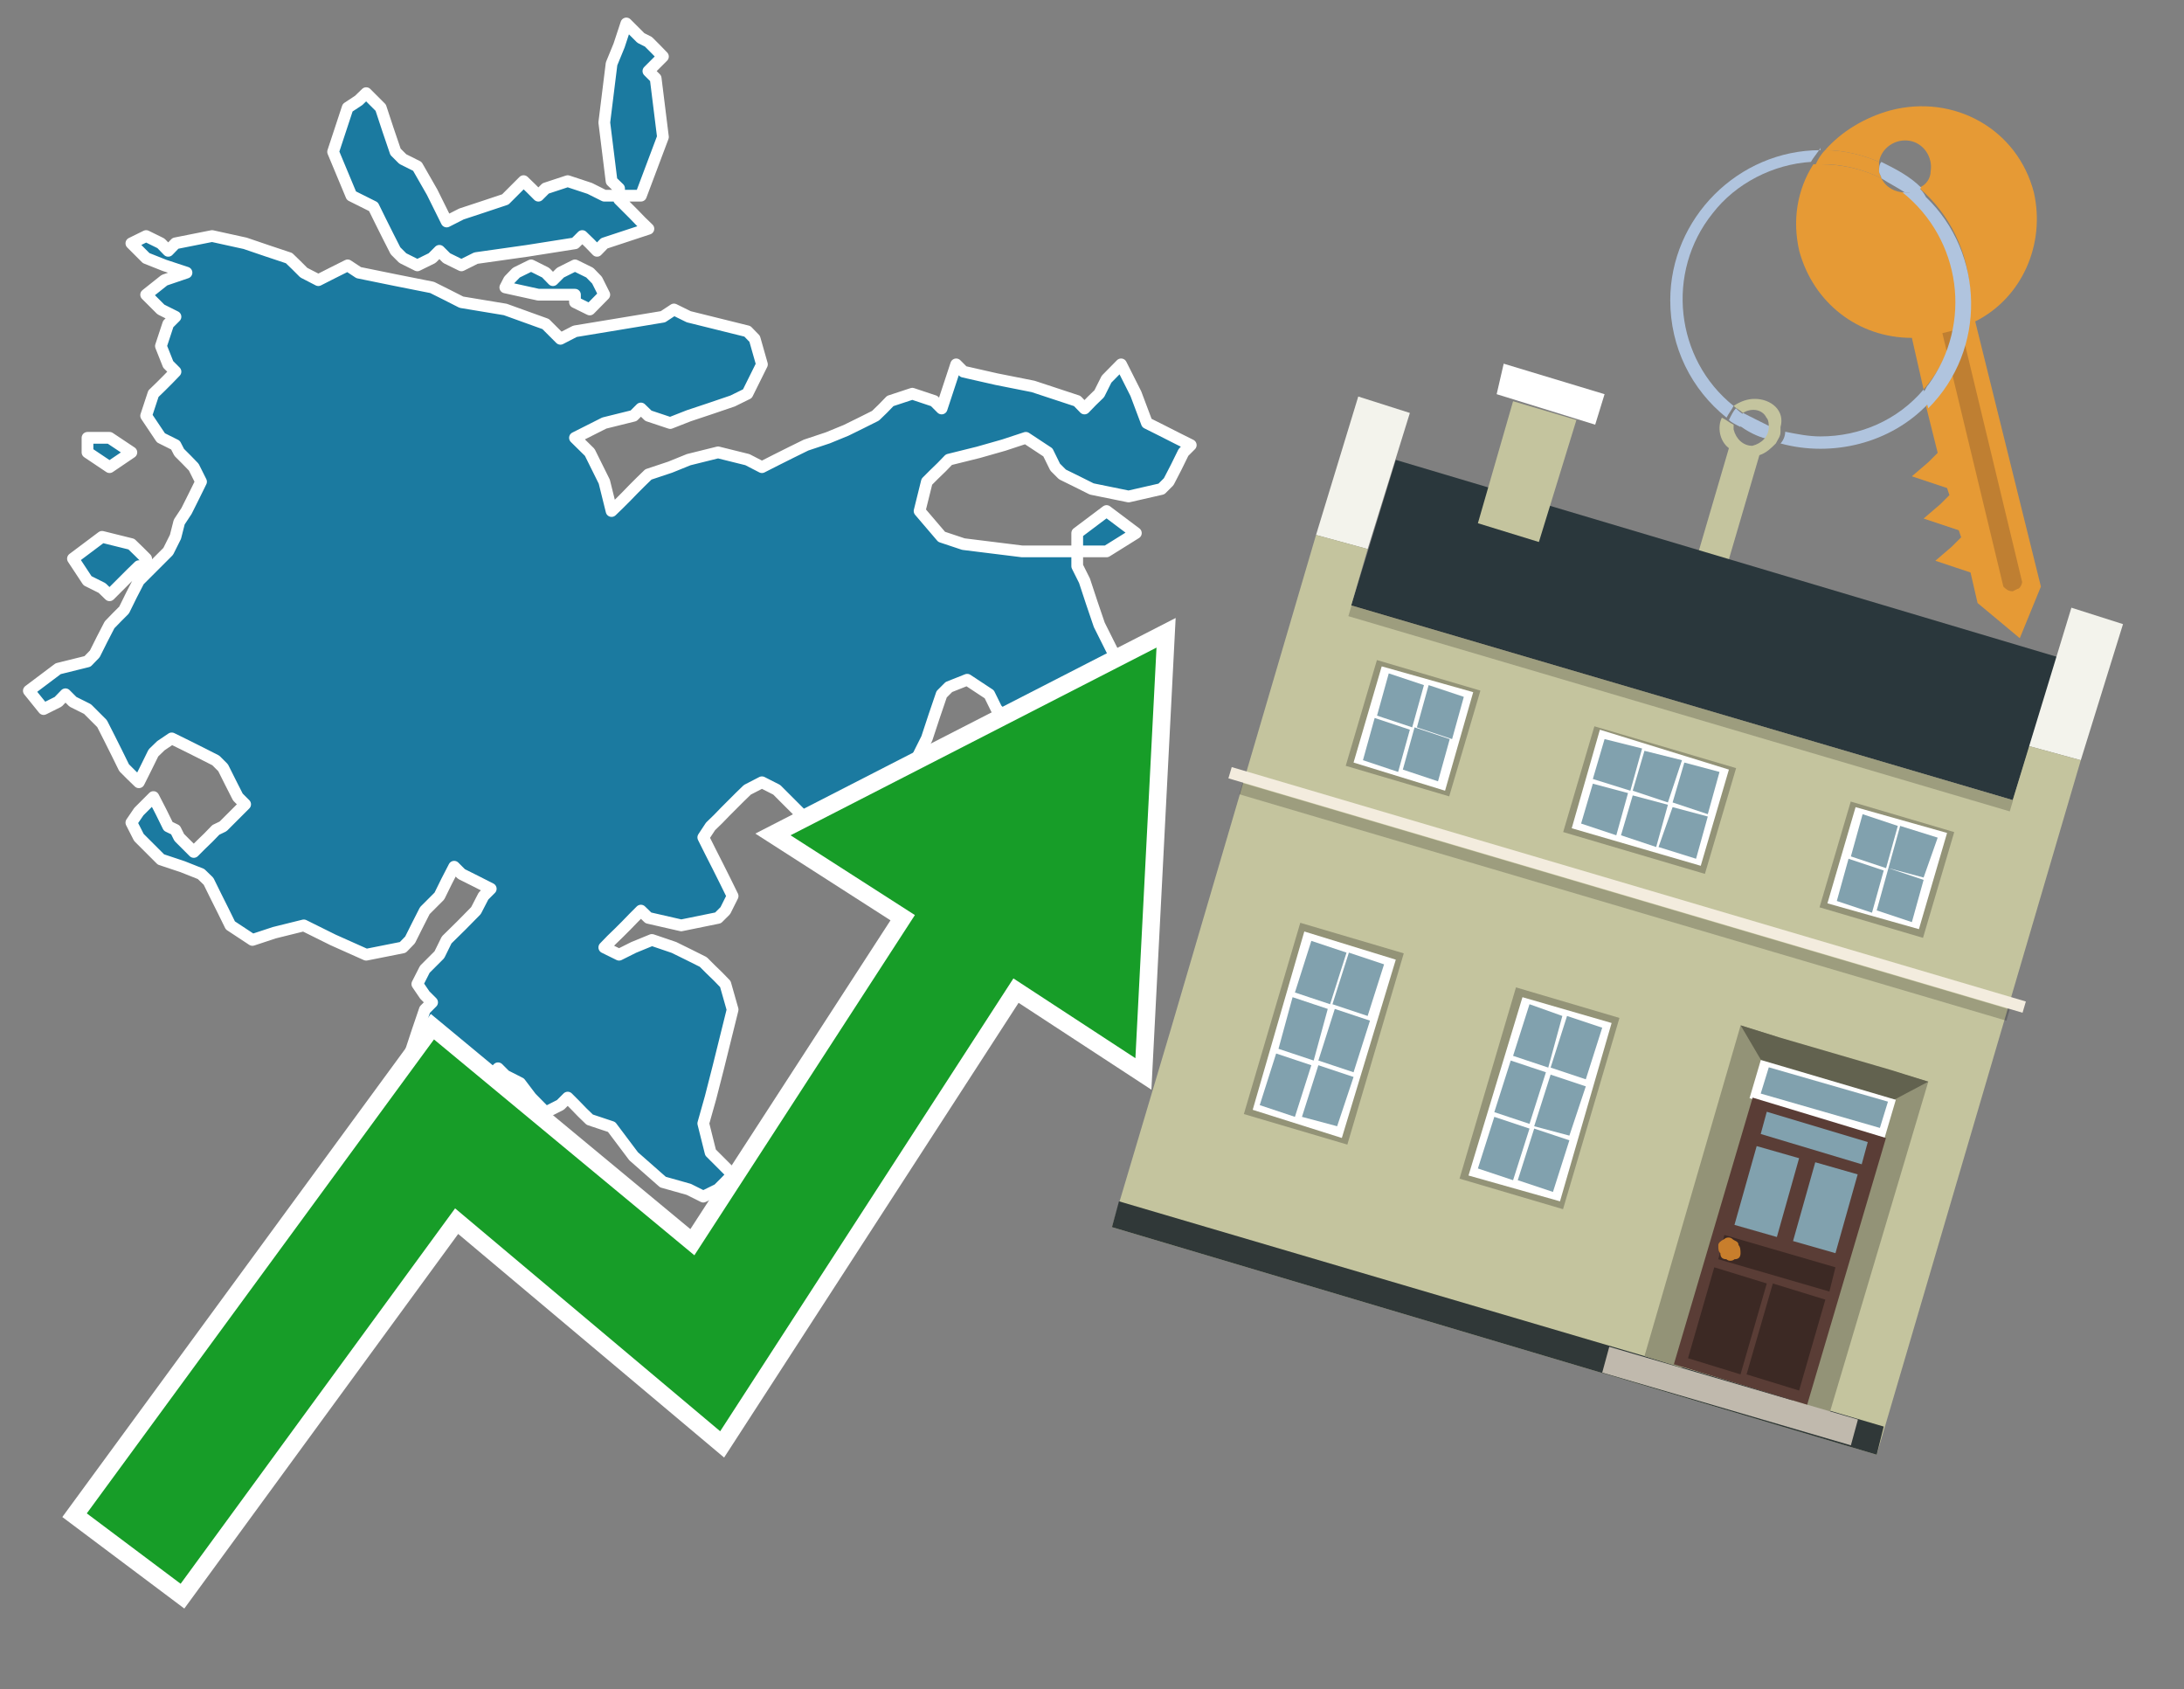 <?xml version="1.0" encoding="utf-8"?>
<!-- Generator: Adobe Illustrator 26.0.3, SVG Export Plug-In . SVG Version: 6.00 Build 0)  -->
<svg version="1.1" id="Text" xmlns="http://www.w3.org/2000/svg" xmlns:xlink="http://www.w3.org/1999/xlink" x="0px" y="0px"
	 width="93.1px" height="72px" viewBox="0 0 93.1 72" style="enable-background:new 0 0 93.1 72;" xml:space="preserve">
<rect x="0" y="0" width="93.1" height="72" fill="#808080" stroke="none"/>
<style type="text/css">
	.st0{fill:#1B7AA0;stroke:#FFFFFF;stroke-width:0.5;stroke-linejoin:round;}
	.st1{fill:none;stroke:#FFFFFF;stroke-width:1.5;stroke-miterlimit:10;}
	.st2{fill:#179D28;}
	.st3{fill:#E69A35;}
	.st4{fill:#B0C4DE;}
	.st5{fill:#C4C49E;}
	.st6{fill:#BF7F32;}
	.st7{fill-rule:evenodd;clip-rule:evenodd;fill:#2A373C;}
	.st8{fill-rule:evenodd;clip-rule:evenodd;fill:#F3F3EC;}
	.st9{fill-rule:evenodd;clip-rule:evenodd;fill:#C4C49E;}
	.st10{fill-rule:evenodd;clip-rule:evenodd;fill:#303838;}
	.st11{opacity:0.2;fill-rule:evenodd;clip-rule:evenodd;}
	.st12{fill-rule:evenodd;clip-rule:evenodd;fill:#F3ECDE;}
	.st13{fill-rule:evenodd;clip-rule:evenodd;fill:#FFFFFF;}
	.st14{fill-rule:evenodd;clip-rule:evenodd;fill:#939377;}
	.st15{fill-rule:evenodd;clip-rule:evenodd;fill:#C0B9AD;}
	.st16{fill-rule:evenodd;clip-rule:evenodd;fill:#62624F;}
	.st17{fill:#FFFFFF;}
	.st18{fill:#5A3D36;}
	.st19{fill:#81A1AE;}
	.st20{fill:#3C2924;}
	.st21{fill:#C87E2C;}
	.st22{fill-rule:evenodd;clip-rule:evenodd;fill:#81A1AE;}
</style>
<path class="st0" d="M45.92,24.13L46.23,24.75L46.54,25.69L46.86,26.63L47.17,27.25L47.48,27.87L47.79,28.34L46.86,28.97L45.92,29.59L45.61,30.22L45.29,30.53L44.04,30.84L42.79,30.53L42.48,30.22L42.17,29.59L41.23,28.97L40.45,29.28L40.14,29.59L39.82,30.53L39.51,31.47L39.2,32.09L38.89,32.72L38.57,33.03L38.26,33.34L37.95,33.66L37.32,33.97L36.7,34.59L35.45,35.22L34.36,34.91L34.04,34.59L33.73,34.28L33.42,33.97L33.11,33.66L32.48,33.34L31.86,33.66L31.54,33.97L31.23,34.28L30.92,34.59L30.61,34.91L30.29,35.22L29.98,35.69L30.29,36.31L30.61,36.94L30.92,37.56L31.23,38.19L30.92,38.81L30.61,39.12L29.04,39.44L27.64,39.12L27.32,38.81L27.01,39.12L26.7,39.44L26.39,39.75L26.07,40.06L25.76,40.38L26.39,40.69L27.01,40.38L27.79,40.06L28.73,40.38L29.36,40.69L29.98,41.0L30.29,41.31L30.61,41.62L30.92,41.94L31.23,43.03L30.92,44.28L30.61,45.53L30.29,46.78L29.98,47.88L30.29,49.12L30.61,49.44L30.92,49.75L31.23,50.06L30.92,50.38L30.61,50.69L29.98,51.0L29.36,50.69L28.26,50.38L27.01,49.28L26.07,48.03L25.14,47.72L24.82,47.41L24.51,47.09L24.2,46.78L23.89,47.09L23.26,47.41L22.64,46.78L22.17,46.16L21.54,45.84L21.23,45.53L20.92,45.84L20.61,46.16L20.29,46.47L19.67,46.78L19.04,47.72L18.11,48.66L17.17,48.34L16.86,48.03L16.54,47.72L16.86,47.41L17.17,47.09L17.48,46.78L17.79,46.47L17.48,46.16L17.17,45.53L17.48,44.91L17.79,43.97L18.11,43.03L18.42,42.72L18.11,42.41L17.79,41.94L18.11,41.31L18.42,41.0L18.73,40.69L19.04,40.06L19.67,39.44L20.29,38.81L20.61,38.19L20.92,37.88L20.29,37.56L19.67,37.25L19.36,36.94L19.04,37.56L18.73,38.19L18.42,38.5L18.11,38.81L17.79,39.44L17.48,40.06L17.17,40.38L15.61,40.69L14.2,40.06L12.95,39.44L11.7,39.75L10.76,40.06L9.82,39.44L9.51,38.81L9.2,38.19L8.89,37.56L8.57,37.25L7.79,36.94L6.86,36.63L6.54,36.31L6.23,36.0L5.92,35.69L5.6,35.06L5.92,34.59L6.23,34.28L6.54,33.97L6.86,34.59L7.17,35.22L7.48,35.37L7.64,35.69L7.95,36.0L8.26,36.31L8.57,36.0L8.89,35.69L9.2,35.37L9.51,35.22L9.82,34.91L10.14,34.59L10.45,34.28L10.14,33.97L9.82,33.34L9.51,32.72L9.2,32.41L8.57,32.09L7.95,31.78L7.32,31.47L6.86,31.78L6.54,32.09L6.23,32.72L5.92,33.34L5.6,33.03L5.29,32.72L4.98,32.09L4.67,31.47L4.35,30.84L3.73,30.22L3.11,29.91L2.79,29.59L2.48,29.91L1.86,30.22L1.23,29.44L2.48,28.5L3.73,28.19L4.04,27.87L4.35,27.25L4.67,26.63L4.98,26.31L5.29,26.0L5.6,25.37L5.92,24.75L6.23,24.44L6.54,24.13L6.86,23.81L7.17,23.5L7.48,22.88L7.64,22.25L7.95,21.78L8.26,21.16L8.57,20.53L8.26,19.91L7.95,19.59L7.64,19.28L7.48,18.97L6.86,18.66L6.23,17.72L6.54,16.78L6.86,16.47L7.17,16.16L7.48,15.84L7.17,15.53L6.86,14.75L7.17,13.81L7.48,13.5L6.86,13.19L6.23,12.56L7.01,11.94L7.95,11.62L7.01,11.31L6.23,11.0L5.92,10.69L5.6,10.37L6.23,10.06L6.86,10.37L7.17,10.69L7.48,10.37L9.04,10.06L10.45,10.37L11.39,10.69L12.32,11.0L12.64,11.31L12.95,11.62L13.57,11.94L14.2,11.62L14.82,11.31L15.29,11.62L16.86,11.94L18.42,12.25L19.04,12.56L19.67,12.88L21.54,13.19L23.26,13.81L23.89,14.44L24.51,14.12L26.39,13.81L28.26,13.5L28.73,13.19L29.36,13.5L30.61,13.81L31.86,14.12L32.17,14.44L32.48,15.53L31.86,16.78L31.23,17.09L30.29,17.41L29.36,17.72L28.57,18.03L27.64,17.72L27.32,17.41L27.01,17.72L25.76,18.03L24.51,18.66L25.14,19.28L25.76,20.53L26.07,21.78L26.39,21.47L26.7,21.16L27.01,20.84L27.32,20.53L27.64,20.22L28.57,19.91L29.36,19.59L30.61,19.28L31.86,19.59L32.48,19.91L33.11,19.59L33.73,19.28L34.36,18.97L35.29,18.66L36.07,18.34L36.7,18.03L37.32,17.72L37.64,17.41L37.95,17.09L38.89,16.78L39.82,17.09L40.14,17.41L40.45,16.47L40.76,15.53L41.07,15.84L42.48,16.16L44.04,16.47L44.98,16.78L45.92,17.09L46.23,17.41L46.54,17.09L46.86,16.78L47.17,16.16L47.79,15.53L48.42,16.78L48.89,18.03L49.51,18.34L50.14,18.66L50.76,18.97L50.45,19.28L50.14,19.91L49.82,20.53L49.51,20.84L48.11,21.16L46.54,20.84L45.92,20.53L45.29,20.22L44.98,19.91L44.67,19.28L43.73,18.66L42.79,18.97L41.7,19.28L40.45,19.59L40.14,19.91L39.82,20.22L39.51,20.53L39.2,21.78L40.14,22.88L41.07,23.19L43.57,23.5L45.92,23.5ZM22.95,12.56L21.54,12.25L21.7,11.94L22.01,11.62L22.64,11.31L23.26,11.62L23.57,11.94L23.89,11.62L24.51,11.31L25.14,11.62L25.45,11.94L25.76,12.56L25.14,13.19L24.51,12.88L24.51,12.56ZM26.39,8.03L26.07,7.72L25.76,5.22L26.07,2.72L26.39,1.94L26.7,1.0L27.01,1.31L27.32,1.62L27.64,1.78L27.95,2.09L28.26,2.41L27.95,2.72L27.64,3.03L27.95,3.34L28.26,5.84L27.32,8.34L26.39,8.34ZM45.92,22.72L47.17,21.78L48.42,22.72L47.17,23.5L45.92,23.5ZM5.92,24.13L5.6,24.44L5.29,24.75L4.98,25.06L4.67,25.37L4.35,25.06L3.73,24.75L3.11,23.81L4.35,22.88L5.6,23.19L5.92,23.5L6.23,23.81L6.23,24.13ZM4.67,18.66L5.6,19.28L4.67,19.91L3.73,19.28L3.73,18.66ZM26.39,8.5L26.7,8.81L27.01,9.12L27.32,9.44L27.64,9.75L26.7,10.06L25.76,10.37L25.45,10.69L25.14,10.37L24.82,10.06L24.51,10.37L22.48,10.69L20.29,11.0L19.67,11.31L19.04,11.0L18.73,10.69L18.42,11.0L17.79,11.31L17.17,11.0L16.86,10.69L16.54,10.06L16.23,9.44L15.92,8.81L14.98,8.34L14.2,6.47L14.82,4.59L15.29,4.28L15.61,3.97L15.92,4.28L16.23,4.59L16.54,5.53L16.86,6.47L17.17,6.78L17.79,7.09L18.42,8.19L19.04,9.44L19.67,9.12L20.61,8.81L21.54,8.5L21.7,8.34L22.01,8.03L22.32,7.72L22.64,8.03L22.95,8.34L23.26,8.03L24.2,7.72L25.14,8.03L25.76,8.34L26.39,8.34Z"/>
<polygon class="st1" points="49.3,27.6 33.7,35.6 39,39 29.6,53.5 18.5,44.3 3.7,64.5 7.7,67.5 19.4,51.5 30.7,61 43.2,41.7 
	48.4,45.1 "/>
<polygon class="st2" points="49.3,27.6 33.7,35.6 39,39 29.6,53.5 18.5,44.3 3.7,64.5 7.7,67.5 19.4,51.5 30.7,61 43.2,41.7 
	48.4,45.1 "/>
<path class="st3" d="M80.2,7.6c0-0.1-0.1-0.2-0.1-0.3c0-0.1,0-0.3,0-0.4c-0.7-0.3-1.5-0.5-2.3-0.5c-0.2,0.2-0.3,0.4-0.4,0.6
	c0.1,0,0.2,0,0.3,0C78.5,7,79.4,7.2,80.2,7.6z"/>
<path class="st4" d="M77.6,6.4c-3.5,0-6.4,2.9-6.4,6.4c0,2,0.9,3.8,2.4,5c0.1-0.2,0.2-0.3,0.3-0.5c-2.5-2-2.9-5.7-0.9-8.2
	c1-1.3,2.6-2.1,4.2-2.2c0.1-0.2,0.3-0.4,0.4-0.6V6.4z"/>
<path class="st3" d="M84.2,13.7c2-1,3-3.3,2.5-5.5C86,5.5,83.3,4,80.6,4.7c-1.1,0.3-2.1,0.9-2.8,1.7c0.8,0,1.6,0.2,2.3,0.5
	c0.1-0.6,0.7-1,1.3-0.9c0.6,0.1,1,0.7,0.9,1.3c0,0.3-0.2,0.6-0.5,0.7c2.7,2.3,2.9,6.4,0.6,9c-0.1,0.1-0.2,0.2-0.3,0.3l0.5,2
	l-0.4,0.4l-0.7,0.6l0.9,0.3l0.6,0.2l0.1,0.3l-0.4,0.4L82,22.1l0.9,0.3l0.6,0.2l0.1,0.3l-0.4,0.4l-0.7,0.6l0.9,0.3l0.6,0.2l0.3,1.3
	l1.8,1.5L87,25L84.2,13.7z"/>
<path class="st3" d="M81.2,8.2c-0.4,0-0.8-0.2-1-0.6C79.4,7.2,78.5,7,77.6,7c-0.1,0-0.2,0-0.3,0c-0.7,1.1-0.9,2.4-0.6,3.7
	c0.6,2.2,2.5,3.7,4.8,3.7l0.5,2.2c2.1-2.4,1.9-6.1-0.6-8.2C81.3,8.3,81.2,8.3,81.2,8.2z"/>
<path class="st4" d="M74.1,18.1c0.4,0.3,0.8,0.5,1.2,0.6c0.1-0.1,0.2-0.3,0.2-0.5l0,0c-0.4-0.2-0.8-0.4-1.2-0.6
	C74.2,17.8,74.1,17.9,74.1,18.1z"/>
<path class="st4" d="M74.4,17.7c-0.2-0.1-0.3-0.2-0.4-0.3c-0.1,0.1-0.2,0.3-0.3,0.5c0.1,0.1,0.3,0.2,0.5,0.3
	C74.1,17.9,74.2,17.8,74.4,17.7z"/>
<path class="st5" d="M74.8,17c-0.3,0-0.6,0.1-0.9,0.3c0.1,0.1,0.3,0.2,0.4,0.3c0.3-0.2,0.8-0.2,1,0.2c0.1,0.1,0.1,0.3,0.1,0.4l0,0
	c0,0.4-0.3,0.7-0.7,0.8c-0.4,0-0.7-0.3-0.8-0.7c0,0,0,0,0-0.1v-0.1c-0.2-0.1-0.3-0.2-0.5-0.3c-0.2,0.4-0.1,1,0.3,1.3l-1.7,5.8
	l1.3,0.3l1.7-5.8c0.3-0.1,0.5-0.3,0.7-0.5c0.1-0.2,0.2-0.3,0.2-0.5c0-0.1,0-0.1,0-0.2C76.1,17.5,75.5,17,74.8,17z"/>
<path class="st6" d="M86,25.1l-0.2,0.1c-0.2,0-0.3-0.1-0.4-0.2l0,0l-2.6-10.8l0.8-0.2l2.6,10.8C86.2,24.9,86.1,25.1,86,25.1L86,25.1
	z"/>
<path class="st4" d="M80.1,7.3c0,0.1,0.1,0.2,0.1,0.3c0.3,0.2,0.7,0.4,1,0.6c0.1,0,0.2,0,0.3,0c0.1,0,0.3-0.1,0.4-0.2
	c-0.5-0.5-1.1-0.8-1.7-1.1C80.1,7,80.1,7.2,80.1,7.3z"/>
<path class="st4" d="M77.6,18.6c-0.5,0-1-0.1-1.5-0.2c0,0.2-0.1,0.4-0.2,0.5c2.2,0.6,4.7,0,6.3-1.7L82,16.6
	C80.9,17.9,79.3,18.6,77.6,18.6z"/>
<path class="st4" d="M81.8,8c-0.1,0.1-0.2,0.1-0.4,0.2c-0.1,0-0.2,0-0.3,0c2.5,2,3,5.6,1.1,8.2c-0.1,0.1-0.1,0.2-0.2,0.3l0.2,0.7
	c2.5-2.5,2.4-6.6-0.1-9C82,8.2,81.9,8.1,81.8,8L81.8,8z"/>
<g>
	<polygon class="st7" points="57.6,25.8 85.8,34.1 87.7,28 59.5,19.6 57.6,25.8 	"/>
	<polygon class="st8" points="56.1,22.8 58.3,23.4 60.1,17.6 57.9,16.9 56.1,22.8 	"/>
	<polygon class="st8" points="86.5,31.8 88.7,32.4 90.5,26.6 88.3,25.9 86.5,31.8 	"/>
	<polygon class="st9" points="49.9,43.9 56.1,22.8 58.3,23.4 57.6,25.8 85.8,34.1 86.5,31.8 88.7,32.4 80,62 47.4,52.3 	"/>
	<polygon class="st10" points="47.4,52.3 47.7,51.2 80.3,60.8 80,62 47.4,52.3 	"/>
	<rect x="56.9" y="30" transform="matrix(-0.959 -0.283 0.283 -0.959 131.75 79.454)" class="st11" width="29.4" height="0.5"/>
	
		<rect x="51.7" y="37.7" transform="matrix(0.959 0.283 -0.283 0.959 13.595 -18.092)" class="st12" width="35.3" height="0.5"/>
	<rect x="52.2" y="38.2" transform="matrix(0.959 0.283 -0.283 0.959 13.721 -18.034)" class="st11" width="34.1" height="0.5"/>
	<polygon class="st9" points="64.5,17.1 67.2,17.9 65.6,23.1 63,22.3 64.5,17.1 	"/>
	<polygon class="st13" points="64.1,15.5 68.4,16.8 68,18.1 63.8,16.8 64.1,15.5 	"/>
	<g>
		<polygon class="st14" points="82.2,46.1 80.5,45.6 76.4,59.7 78,60.2 82.2,46.1 		"/>
		<polygon class="st15" points="78.9,61.6 79.2,60.5 68.6,57.4 68.3,58.5 78.9,61.6 		"/>
		<polygon class="st14" points="74.2,43.7 75.8,44.2 71.7,58.3 70.1,57.8 74.2,43.7 		"/>
		<polygon class="st16" points="75.8,44.2 80.6,45.6 82.2,46.1 80.5,47 80.1,47.2 75.4,45.8 75.2,45.4 74.2,43.7 		"/>
		<g>
			<rect x="74.7" y="46" transform="matrix(0.959 0.283 -0.283 0.959 16.442 -20.079)" class="st17" width="6" height="1.7"/>
			<g transform="matrix( 0.861, 0, 0, 0.861, 2148,666.7) ">
				<g>
					<g id="Symbol_9_0_Layer2_0_MEMBER_8_MEMBER_12_MEMBER_0_FILL_00000049921152098945666450000014699782987459267995_">
						<path class="st18" d="M-2408-720l6.6,2l-3.9,13.2l-6.6-2L-2408-720z"/>
					</g>
				</g>
			</g>
			<g transform="matrix( 0.861, 0, 0, 0.861, 2148,666.7) ">
				<g>
					<g id="Symbol_9_0_Layer2_0_MEMBER_8_MEMBER_12_MEMBER_1_MEMBER_1_FILL_00000142178311867167569220000008720650069401934729_">
						<path class="st19" d="M-2405.7-717l-1.1,3.9l-2.1-0.6l1.1-3.9L-2405.7-717z"/>
					</g>
				</g>
			</g>
			<g transform="matrix( 0.861, 0, 0, 0.861, 2148,666.7) ">
				<g>
					<g id="Symbol_9_0_Layer2_0_MEMBER_8_MEMBER_12_MEMBER_1_MEMBER_1_FILL_00000046315213654849873230000014282782815869738394_">
						<path class="st19" d="M-2402.8-716.2l-1.1,3.9l-2.1-0.6l1.1-3.9L-2402.8-716.2z"/>
					</g>
				</g>
			</g>
			<g transform="matrix( 0.861, 0, 0, 0.861, 2148,666.7) ">
				<g>
					<g id="Symbol_9_0_Layer2_0_MEMBER_8_MEMBER_12_MEMBER_2_MEMBER_0_FILL_00000043446982811857646660000002316786087831587507_">
						<path class="st20" d="M-2408.3-706.3l1.3-4.5l2.6,0.8l-1.3,4.5L-2408.3-706.3z"/>
					</g>
				</g>
			</g>
			<g transform="matrix( 0.861, 0, 0, 0.861, 2148,666.7) ">
				<g>
					<g id="Symbol_9_0_Layer2_0_MEMBER_8_MEMBER_12_MEMBER_2_MEMBER_1_FILL_00000024699968063525176030000004099459938707973536_">
						<path class="st20" d="M-2411.2-707.1l1.3-4.5l2.6,0.8l-1.3,4.5L-2411.2-707.1z"/>
					</g>
				</g>
			</g>
			<g transform="matrix( 0.861, 0, 0, 0.861, 2148,666.7) ">
				<g>
					<g id="Symbol_9_0_Layer2_0_MEMBER_8_MEMBER_12_MEMBER_2_MEMBER_1_FILL_00000103968558413932076870000017021065795927275411_">
						<path class="st20" d="M-2409.7-712l0.3-1.2l5.5,1.6l-0.3,1.2L-2409.7-712z"/>
					</g>
				</g>
			</g>
			<g transform="matrix( 0.861, 0, 0, 0.861, 2148,666.7) ">
				<g>
					<g id="Symbol_9_0_Layer2_0_MEMBER_8_MEMBER_12_MEMBER_2_MEMBER_1_FILL_00000029026281331453061660000014079355316314899619_">
						<path class="st19" d="M-2407.6-718.2l0.3-1.1l5,1.5l-0.3,1.1L-2407.6-718.2z"/>
					</g>
				</g>
			</g>
			<g transform="matrix( 0.861, 0, 0, 0.861, 2148,666.7) ">
				<g>
					<g id="Symbol_9_0_Layer2_0_MEMBER_8_MEMBER_13_FILL_00000101803169791889663960000002967125529223287951_">
						<path class="st21" d="M-2409.7-712.7c0-0.1,0.1-0.2,0.3-0.3c0.1-0.1,0.3-0.1,0.4,0s0.3,0.1,0.3,0.3c0.1,0.1,0.1,0.3,0.1,0.4
							c0,0.2-0.1,0.3-0.3,0.3c-0.1,0.1-0.3,0.1-0.4,0c-0.2,0-0.3-0.1-0.3-0.3C-2409.7-712.4-2409.7-712.5-2409.7-712.7z"/>
					</g>
				</g>
			</g>
			<g transform="matrix( 0.861, 0, 0, 0.861, 2148,666.7) ">
				<g>
					<g id="Symbol_9_0_Layer2_0_MEMBER_8_MEMBER_12_MEMBER_2_MEMBER_1_FILL_00000097473732691964412590000002355945827064430988_">
						<path class="st19" d="M-2407.6-720.2l0.4-1.3l5.9,1.7l-0.4,1.3L-2407.6-720.2z"/>
					</g>
				</g>
			</g>
		</g>
	</g>
	<g>
		
			<rect x="54.1" y="39.9" transform="matrix(-0.959 -0.283 0.283 -0.959 98.025 102.357)" class="st14" width="4.6" height="8.5"/>
		<polygon class="st13" points="59.5,40.9 55.6,39.7 53.4,47.3 57.2,48.5 59.5,40.9 		"/>
		<path class="st22" d="M59,41.1l-0.7,2.2l-1.5-0.5l0.7-2.2L59,41.1L59,41.1z M57.4,40.6l-0.7,2.2l-1.5-0.5l0.7-2.2L57.4,40.6
			L57.4,40.6z M55.1,42.5l1.5,0.5L56,45.2l-1.5-0.5L55.1,42.5L55.1,42.5z M54.4,44.9l1.5,0.5l-0.7,2.2l-1.5-0.5L54.4,44.9L54.4,44.9
			z M55.5,47.6l0.7-2.2l1.5,0.5L57,48L55.5,47.6L55.5,47.6z M57.7,45.7l-1.5-0.5l0.7-2.2l1.5,0.5L57.7,45.7L57.7,45.7z"/>
	</g>
	<g>
		
			<rect x="58" y="28.7" transform="matrix(-0.959 -0.283 0.283 -0.959 109.277 77.878)" class="st14" width="4.6" height="4.7"/>
		<polygon class="st13" points="62.8,29.5 58.9,28.4 57.7,32.5 61.6,33.7 62.8,29.5 		"/>
		<path class="st22" d="M62.4,29.7l-0.5,1.8L60.4,31l0.5-1.8L62.4,29.7L62.4,29.7z M60.7,29.2L60.2,31l-1.5-0.5l0.5-1.8L60.7,29.2
			L60.7,29.2z M58.6,30.6l1.5,0.5l-0.5,1.8l-1.5-0.5L58.6,30.6L58.6,30.6z M61.3,33.3l-1.5-0.5l0.5-1.8l1.5,0.5L61.3,33.3L61.3,33.3
			z"/>
	</g>
	<g>
		
			<rect x="67.2" y="31.6" transform="matrix(-0.959 -0.283 0.283 -0.959 128.179 86.567)" class="st14" width="6.3" height="4.7"/>
		<polygon class="st13" points="73.7,32.8 68.2,31.1 67,35.3 72.5,36.9 73.7,32.8 		"/>
		<polygon class="st22" points="71.7,32.4 71.1,34.2 69.6,33.7 70.1,32 71.7,32.4 		"/>
		<polygon class="st22" points="70,31.9 69.5,33.7 67.9,33.2 68.4,31.5 70,31.9 		"/>
		<polygon class="st22" points="67.9,33.4 69.4,33.8 68.9,35.6 67.4,35.1 67.9,33.4 		"/>
		<polygon class="st22" points="69.6,33.9 71.1,34.3 70.6,36.1 69.1,35.6 69.6,33.9 		"/>
		<polygon class="st22" points="73.3,32.9 72.8,34.7 71.3,34.2 71.8,32.5 73.3,32.9 		"/>
		<polygon class="st22" points="71.3,34.4 72.8,34.8 72.3,36.6 70.7,36.1 71.3,34.4 		"/>
	</g>
	<g>
		
			<rect x="78.1" y="34.6" transform="matrix(-0.959 -0.283 0.283 -0.959 147.081 95.255)" class="st14" width="4.6" height="4.7"/>
		<polygon class="st13" points="83,35.5 79.1,34.4 77.9,38.5 81.8,39.6 83,35.5 		"/>
		<path class="st22" d="M82.6,35.7L82,37.4L80.5,37l0.5-1.8L82.6,35.7L82.6,35.7z M80.9,35.2l-0.5,1.8l-1.5-0.5l0.5-1.8L80.9,35.2
			L80.9,35.2z M78.8,36.6l1.5,0.5l-0.5,1.8l-1.5-0.5L78.8,36.6L78.8,36.6z M81.5,39.3L80,38.8l0.5-1.8l1.5,0.5L81.5,39.3L81.5,39.3z
			"/>
	</g>
	<g>
		
			<rect x="63.4" y="42.6" transform="matrix(-0.959 -0.283 0.283 -0.959 115.374 110.331)" class="st14" width="4.6" height="8.5"/>
		<polygon class="st13" points="68.7,43.6 64.9,42.5 62.6,50.1 66.5,51.2 68.7,43.6 		"/>
		<path class="st22" d="M68.3,43.8L67.6,46l-1.5-0.5l0.7-2.2L68.3,43.8L68.3,43.8z M66.6,43.3L66,45.5l-1.5-0.5l0.7-2.2L66.6,43.3
			L66.6,43.3z M64.4,45.2l1.5,0.5l-0.7,2.2l-1.5-0.5L64.4,45.2L64.4,45.2z M63.7,47.6l1.5,0.5l-0.7,2.2L63,49.8L63.7,47.6L63.7,47.6
			z M64.7,50.3l0.7-2.2l1.5,0.5l-0.7,2.2L64.7,50.3L64.7,50.3z M66.9,48.4L65.4,48l0.7-2.2l1.5,0.5L66.9,48.4L66.9,48.4z"/>
	</g>
</g>
</svg>

